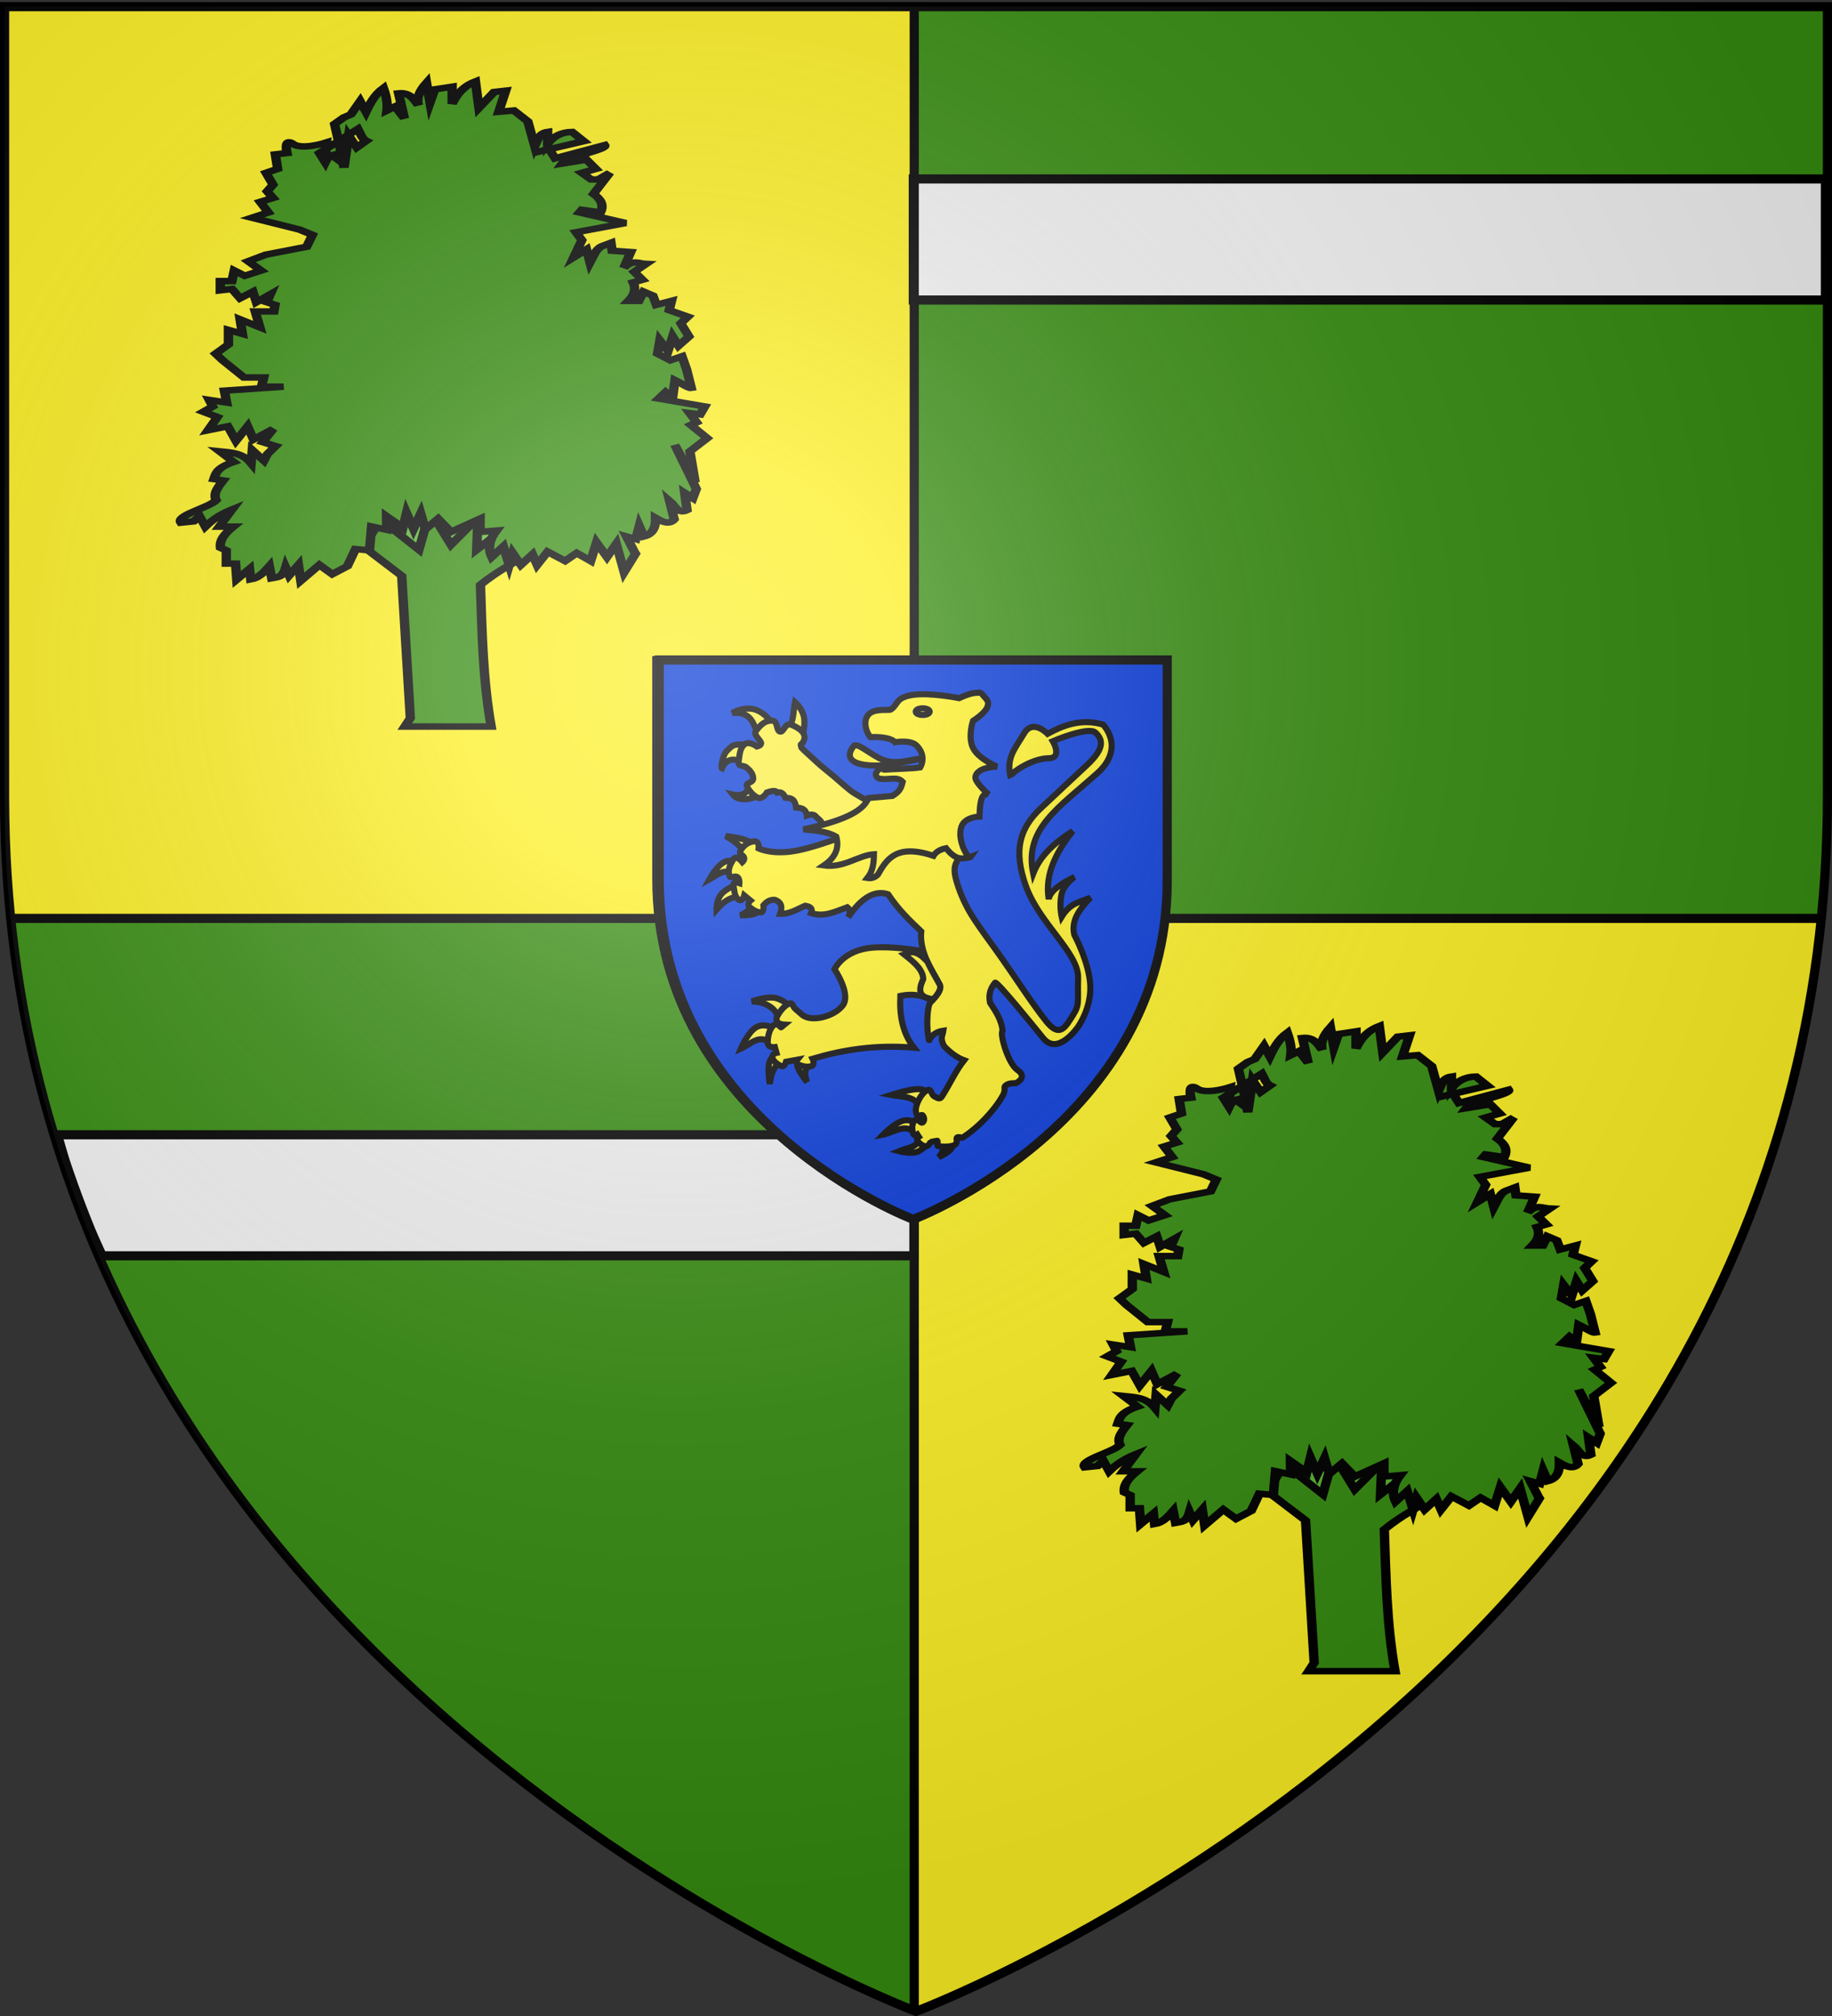 <svg xmlns="http://www.w3.org/2000/svg" xmlns:xlink="http://www.w3.org/1999/xlink" width="600" height="660" version="1.0"><rect width="100%" height="100%" fill="#333333" stroke="none"/><desc>Flag of Canton of Valais (Wallis)</desc><defs><radialGradient xlink:href="#a" id="b" cx="221.445" cy="226.331" r="300" fx="221.445" fy="226.331" gradientTransform="matrix(1.353 0 0 1.349 -77.63 -85.747)" gradientUnits="userSpaceOnUse"/><linearGradient id="a"><stop offset="0" style="stop-color:white;stop-opacity:.314"/><stop offset=".19" style="stop-color:white;stop-opacity:.251"/><stop offset=".6" style="stop-color:#6b6b6b;stop-opacity:.125"/><stop offset="1" style="stop-color:black;stop-opacity:.125"/></linearGradient></defs><g style="display:inline"><path d="M298.313 300.688H3.688C29.286 551.98 288.849 654.134 298.313 657.78z" style="fill:#368c10;fill-opacity:1;fill-rule:evenodd;stroke:none;stroke-width:1px;stroke-linecap:butt;stroke-linejoin:miter;stroke-opacity:1"/><path d="M298.313 300.688V657.78c.174.068 1.687.719 1.687.719s270.241-101.874 296.313-357.812z" style="fill:#fcef22;fill-opacity:1;fill-rule:evenodd;stroke:none;stroke-width:1px;stroke-linecap:butt;stroke-linejoin:miter;stroke-opacity:1"/><path d="M300.688 2.188H1.5v258.53c0 13.761.867 27.007 2.188 39.97h297z" style="fill:#fcef22;fill-opacity:1;fill-rule:evenodd;stroke:none;stroke-width:1px;stroke-linecap:butt;stroke-linejoin:miter;stroke-opacity:1"/><path d="M300.688 2.188v298.5h295.625c1.32-12.963 2.187-26.209 2.187-39.97V2.189z" style="fill:#368c10;fill-opacity:1;fill-rule:evenodd;stroke:none;stroke-width:1px;stroke-linecap:butt;stroke-linejoin:miter;stroke-opacity:1"/></g><g style="display:inline"><g style="fill:#5ab532;fill-opacity:1"><path d="m-180.34 186.31 31.237 21.604 36.353-15.885-37.7-20.968z" style="fill:#5ab532;fill-opacity:1;fill-rule:evenodd;stroke:none;stroke-width:1px;stroke-linecap:butt;stroke-linejoin:miter;stroke-opacity:1" transform="matrix(1.004 0 0 .693 296.158 43.957)"/><path d="m-154.719 177.813-3.594 18.468-12.437-14.219-5.625 12.813 12.438 13.719 2.812 67.219-1.812 4h28.187c-2.744-22.318-2.971-44.652-3.5-66.97 5.444-6.327 10.089-9.828 14.844-13.718l-8.438-11.375-7.625 8.531.406-15.156-8.812 12.781z" style="fill:#368c10;fill-opacity:1;fill-rule:evenodd;stroke:#000;stroke-width:3.064;stroke-linecap:butt;stroke-linejoin:miter;stroke-miterlimit:4;stroke-dasharray:none;stroke-opacity:1" transform="matrix(1.004 0 0 .693 296.158 43.957)"/><path d="m-163.544 185.863-5.33-5.402.05 6.393-4.938-1.552-.686 11.279-4.557-.624-2.659 8.107-4.937 3.742-4.178-4.366-6.077 7.484-.76-7.484-3.038 4.99-1.14-3.742c-1.014 4.976-2.861 4.486-4.557 4.988l-.76-5.612c-1.772 2.912-3.6 5.636-6.077 6.236l-.38-4.989-4.177 4.99-.38-7.484h-3.038v-6.236l-1.9-1.248c-.376-4.052 1.73-7.085 4.178-9.977h-4.557l4.178-8.107c-2.912 1.71-5.824 4.057-8.736 8.107l-1.899-4.99-1.899 2.495-4.178.624c-1.713-3.534 9.19-7.068 11.52-10.602-1.104-3.118.585-6.236 2.278-9.354l-3.038-.623c.635-2.703.96-5.405 6.456-8.107l-4.557-4.99c3.62.546 7.324.538 10.254 5.613l.38-6.236 3.798 4.989 1.14-3.118 2.658-3.742-4.177-1.87 3.418-6.237-6.457 4.99-1.899-6.237-3.798 6.86-2.659-6.86-6.456 1.871 3.038-6.236-4.557-2.495 3.038-2.494-1.14-3.118 5.698 1.247-.76-5.612 19.317-1.871h-7.216l.76-4.365h-6.457l-6.962-8.107-2.278-3.118 4.177-4.366v-6.86l4.558 1.871-.76-6.86 6.457 3.742-1.52-7.483h6.078l.38-3.118-2.66-1.247 1.14-3.742-4.557 3.742-1.14-4.99-4.178 3.119-2.658-4.365-3.798.623v-4.365h3.798l.76-4.989 3.418 2.494 5.317-2.494L-214 60.01l5.697-3.118 13.341-3.742 1.9-5.612-4.178-2.495-15.52-5.612 5.318-2.495-2.659-4.989 4.178-1.87-1.9-3.119 1.9-3.118-2.279-5.612 3.798-1.871-.76-6.86 3.799-.623s-1.14-7.484 1.899-4.366 11.014-.623 11.014-.623l-.38 6.86 4.937-1.871 1.14 6.86 1.52-15.119 2.658 5.613 3.038-3.118c-1.429-.98-1.886-3.555-2.658-5.613L-190.78 8.874l1.899 4.365c1.392-4.25 2.785-2.734 4.178-1.247l1.139-2.495-2.279-14.343 3.039-3.118 2.278-1.398 3.039-6.237 1.899 4.99c1.377-4.171 2.909-8.214 5.697-11.226 1.2 4.88 1.365 8.062 1.14 10.602l2.658-1.871 3.038 5.612-1.899-11.848c3.622-.542 4.903 2.76 6.457 5.612-.687-3.534.487-7.067 2.659-10.601l1.139 9.354 1.52-6.236 5.696-1.247v8.107c2.112-6.294 4.773-8.979 7.596-10.602l1.14 12.472 4.937-7.483 3.798-.623-2.279 9.977 4.938-.623 4.557 5.14 2.28 11.849c.89-2.836 1.253-6.25 4.177-6.86v5.612c1.95-3.615 4.593-5.525 7.976-5.612l3.798 4.365-16.558 5.613 5.318-1.871 1.899 4.365 16.177-6.236c1.127 2.188-12.198 5.382-13.899 8.73l7.976-1.87 3.039 4.365-4.558 1.87 3.038 3.119h2.28l3.797-3.118-5.317 9.978c2.357 2.385 3.494 5.171 2.279 8.73l-6.077-1.247-.76 1.247 15.039 4.989-16.178 4.365 1.9 3.742-2.66 8.107 4.178-3.742 1.14 6.236c1.198-3.229 2.009-7.095 4.557-8.107l2.28-1.247.379 3.742 6.077.623-2.279 7.484c2.947-4.18 4.927-2.01 7.216-1.871l-3.798 3.742 2.659 3.741-3.039 1.248c1.178 3.601.147 6.296-1.519 8.73h3.418l1.52-4.365 3.038 1.87 1.14 4.366 4.937-1.87-.76 4.364 6.077 3.118-2.279 3.118 2.659 6.237-3.418 4.365-1.9-4.365-1.518 6.86-2.66-4.99-.759 6.237 4.178 3.118 3.798-1.871 1.52 6.236 1.519 8.73c-.835.232-3.545-2.494-5.318-3.741l-.76 8.107-2.278-2.495-2.279 3.118 15.039 3.742-1.52 3.742-3.418-.624 2.279 4.365-1.9 1.248 5.318 6.236-5.62 6.236 1.721 14.623-6.659-17.741 7.039 20.86-1.14 4.365-2.658-2.495.76 8.107c-3.008 2.187-3.987-2.29-5.698-4.365l1.52 8.73c-1.577 2.742-3.796 1.263-6.077-.623.092 4.582-1.027 7.674-3.798 8.73l-1.52-4.988-1.139 6.236-3.038-1.248 2.658 7.484.303.623-3.72 8.73-2.559-13.375-3.038 6.236-3.418-6.86-1.9 8.73-4.557-3.741-3.798 3.741-5.697-4.365-3.418 6.236-1.52-4.989-3.797 4.99-2.659-5.613-1.14 5.612-1.898-8.73-3.798 4.989c-1.345-4.158-.717-8.315 1.519-12.473l-5.317.624v-6.236l-9.496 6.236-4.177-6.236-4.178 4.989-1.52-7.484-2.34 7.286-2.278-7.537z" style="fill:#368c10;fill-opacity:1;fill-rule:evenodd;stroke:#000;stroke-width:3.064;stroke-linecap:butt;stroke-linejoin:miter;stroke-miterlimit:4;stroke-dasharray:none;stroke-opacity:1" transform="matrix(1.004 0 0 .693 296.158 43.957)"/></g><path d="M299.114 58.583h298.719v39.641H299.114zM18.813 371.5c1.006 3.276 1.882 6.63 2.968 9.844a370 370 0 0 0 7.969 21.375c1.17 2.864 2.488 5.595 3.719 8.406h265.844V371.5z" style="fill:#f2f2f2;fill-rule:evenodd;stroke:#000;stroke-width:3;stroke-linecap:butt;stroke-linejoin:miter;stroke-miterlimit:4;stroke-dasharray:none;stroke-opacity:1"/><g style="fill:#5ab532;fill-opacity:1"><path d="m-180.34 186.31 31.237 21.604 36.353-15.885-37.7-20.968z" style="fill:#5ab532;fill-opacity:1;fill-rule:evenodd;stroke:none;stroke-width:1px;stroke-linecap:butt;stroke-linejoin:miter;stroke-opacity:1" transform="matrix(1.004 0 0 .693 592.178 353.213)"/><path d="m-154.719 177.813-3.594 18.468-12.437-14.219-5.625 12.813 12.438 13.719 2.812 67.219-1.812 4h28.187c-2.744-22.318-2.971-44.652-3.5-66.97 5.444-6.327 10.089-9.828 14.844-13.718l-8.438-11.375-7.625 8.531.406-15.156-8.812 12.781z" style="fill:#368c10;fill-opacity:1;fill-rule:evenodd;stroke:#000;stroke-width:3.064;stroke-linecap:butt;stroke-linejoin:miter;stroke-miterlimit:4;stroke-dasharray:none;stroke-opacity:1" transform="matrix(1.004 0 0 .693 592.178 353.213)"/><path d="m-163.544 185.863-5.33-5.402.05 6.393-4.938-1.552-.686 11.279-4.557-.624-2.659 8.107-4.937 3.742-4.178-4.366-6.077 7.484-.76-7.484-3.038 4.99-1.14-3.742c-1.014 4.976-2.861 4.486-4.557 4.988l-.76-5.612c-1.772 2.912-3.6 5.636-6.077 6.236l-.38-4.989-4.177 4.99-.38-7.484h-3.038v-6.236l-1.9-1.248c-.376-4.052 1.73-7.085 4.178-9.977h-4.557l4.178-8.107c-2.912 1.71-5.824 4.057-8.736 8.107l-1.899-4.99-1.899 2.495-4.178.624c-1.713-3.534 9.19-7.068 11.52-10.602-1.104-3.118.585-6.236 2.278-9.354l-3.038-.623c.635-2.703.96-5.405 6.456-8.107l-4.557-4.99c3.62.546 7.324.538 10.254 5.613l.38-6.236 3.798 4.989 1.14-3.118 2.658-3.742-4.177-1.87 3.418-6.237-6.457 4.99-1.899-6.237-3.798 6.86-2.659-6.86-6.456 1.871 3.038-6.236-4.557-2.495 3.038-2.494-1.14-3.118 5.698 1.247-.76-5.612 19.317-1.871h-7.216l.76-4.365h-6.457l-6.962-8.107-2.278-3.118 4.177-4.366v-6.86l4.558 1.871-.76-6.86 6.457 3.742-1.52-7.483h6.078l.38-3.118-2.66-1.247 1.14-3.742-4.557 3.742-1.14-4.99-4.178 3.119-2.658-4.365-3.798.623v-4.365h3.798l.76-4.989 3.418 2.494 5.317-2.494L-214 60.01l5.697-3.118 13.341-3.742 1.9-5.612-4.178-2.495-15.52-5.612 5.318-2.495-2.659-4.989 4.178-1.87-1.9-3.119 1.9-3.118-2.279-5.612 3.798-1.871-.76-6.86 3.799-.623s-1.14-7.484 1.899-4.366 11.014-.623 11.014-.623l-.38 6.86 4.937-1.871 1.14 6.86 1.52-15.119 2.658 5.613 3.038-3.118c-1.429-.98-1.886-3.555-2.658-5.613L-190.78 8.874l1.899 4.365c1.392-4.25 2.785-2.734 4.178-1.247l1.139-2.495-2.279-14.343 3.039-3.118 2.278-1.398 3.039-6.237 1.899 4.99c1.377-4.171 2.909-8.214 5.697-11.226 1.2 4.88 1.365 8.062 1.14 10.602l2.658-1.871 3.038 5.612-1.899-11.848c3.622-.542 4.903 2.76 6.457 5.612-.687-3.534.487-7.067 2.659-10.601l1.139 9.354 1.52-6.236 5.696-1.247v8.107c2.112-6.294 4.773-8.979 7.596-10.602l1.14 12.472 4.937-7.483 3.798-.623-2.279 9.977 4.938-.623 4.557 5.14 2.28 11.849c.89-2.836 1.253-6.25 4.177-6.86v5.612c1.95-3.615 4.593-5.525 7.976-5.612l3.798 4.365-16.558 5.613 5.318-1.871 1.899 4.365 16.177-6.236c1.127 2.188-12.198 5.382-13.899 8.73l7.976-1.87 3.039 4.365-4.558 1.87 3.038 3.119h2.28l3.797-3.118-5.317 9.978c2.357 2.385 3.494 5.171 2.279 8.73l-6.077-1.247-.76 1.247 15.039 4.989-16.178 4.365 1.9 3.742-2.66 8.107 4.178-3.742 1.14 6.236c1.198-3.229 2.009-7.095 4.557-8.107l2.28-1.247.379 3.742 6.077.623-2.279 7.484c2.947-4.18 4.927-2.01 7.216-1.871l-3.798 3.742 2.659 3.741-3.039 1.248c1.178 3.601.147 6.296-1.519 8.73h3.418l1.52-4.365 3.038 1.87 1.14 4.366 4.937-1.87-.76 4.364 6.077 3.118-2.279 3.118 2.659 6.237-3.418 4.365-1.9-4.365-1.518 6.86-2.66-4.99-.759 6.237 4.178 3.118 3.798-1.871 1.52 6.236 1.519 8.73c-.835.232-3.545-2.494-5.318-3.741l-.76 8.107-2.278-2.495-2.279 3.118 15.039 3.742-1.52 3.742-3.418-.624 2.279 4.365-1.9 1.248 5.318 6.236-5.62 6.236 1.721 14.623-6.659-17.741 7.039 20.86-1.14 4.365-2.658-2.495.76 8.107c-3.008 2.187-3.987-2.29-5.698-4.365l1.52 8.73c-1.577 2.742-3.796 1.263-6.077-.623.092 4.582-1.027 7.674-3.798 8.73l-1.52-4.988-1.139 6.236-3.038-1.248 2.658 7.484.303.623-3.72 8.73-2.559-13.375-3.038 6.236-3.418-6.86-1.9 8.73-4.557-3.741-3.798 3.741-5.697-4.365-3.418 6.236-1.52-4.989-3.797 4.99-2.659-5.613-1.14 5.612-1.898-8.73-3.798 4.989c-1.345-4.158-.717-8.315 1.519-12.473l-5.317.624v-6.236l-9.496 6.236-4.177-6.236-4.178 4.989-1.52-7.484-2.34 7.286-2.278-7.537z" style="fill:#368c10;fill-opacity:1;fill-rule:evenodd;stroke:#000;stroke-width:3.064;stroke-linecap:butt;stroke-linejoin:miter;stroke-miterlimit:4;stroke-dasharray:none;stroke-opacity:1" transform="matrix(1.004 0 0 .693 592.178 353.213)"/></g></g><g style="display:inline"><path d="M300 658.5S1.5 546.18 1.5 260.728V2.176h597v258.552C598.5 546.18 300 658.5 300 658.5z" style="opacity:1;fill:none;fill-opacity:1;fill-rule:evenodd;stroke:#000;stroke-width:3;stroke-linecap:butt;stroke-linejoin:miter;stroke-miterlimit:4;stroke-dasharray:none;stroke-opacity:1"/><path d="M3.065 300.667h593.116M299.42 657.476V2.524" style="fill:none;fill-rule:evenodd;stroke:#000;stroke-width:3;stroke-linecap:butt;stroke-linejoin:miter;stroke-miterlimit:4;stroke-dasharray:none;stroke-opacity:1;display:inline"/></g><path d="M298.46 388.68s77.323-29.095 77.323-103.039v-66.975H221.136v66.975c0 73.944 77.323 103.04 77.323 103.04" style="fill:#0034d5;fill-opacity:1;fill-rule:evenodd;stroke:none;stroke-width:1px;stroke-linecap:butt;stroke-linejoin:miter;stroke-opacity:1;display:inline" transform="matrix(1.084 0 0 1.084 -25.702 -21.853)"/><g style="fill:#fcef3c;fill-opacity:1;stroke:#000;stroke-width:6.567;stroke-miterlimit:4;stroke-dasharray:none;stroke-opacity:1;display:inline"><path d="M166.365 146.25c-9.993 7.533-24.95 8.834-30.865 1.402 0 0 10.047 2.352 14.59-3.086 6.167-7.381 6.391-10.868 7.296-9.26zM147.285 114.542c-8.75-6.836-19.304-6.054-23.57 5.05-1.13-.424.477-13.908 5.33-18.8 4.992-5.03 6.314-6.804 13.75-7.015s16.836 4.21 16.836 4.21zM162.437 83.676c-4.589-12.555-7.757-25.7-27.499-23.57 0 0 9.854-6.22 21.326-4.49 14.176 2.137 24.602 19.353 23.85 19.642zM194.986 76.1c5.98-5.712 5.343-18.041 7.296-27.78 0 0 7.646 6.665 9.54 15.994s-1.964 21.326-1.964 21.326z" style="opacity:1;fill:#fcef3c;fill-opacity:1;fill-rule:evenodd;stroke:#000;stroke-width:6.567;stroke-linecap:butt;stroke-linejoin:miter;stroke-miterlimit:4;stroke-dasharray:none;stroke-opacity:1;display:inline" transform="matrix(.305 0 0 .305 198.685 215.106)"/><path d="m239.602 186.936-9.821-4.84c3.561-3.794-.504-6.825-4.21-9.892-2.199-3.644-6.226-3.68-10.662-2.104-.64-6.961-5.69-8.252-11.505-8.558-1.295-10.618-6.6-10.009-11.504-10.523-1.976-5.422-5.555-6.445-8.839-5.612-1.082-1.96-4.035-2.515-11.084 0 0 0-4.49 7.717-9.54 5.612s-9.961-8.137-11.785-12.346 6.875-3.367 6.734-8.418c-.14-5.05-3.507-8.699-7.295-11.785s-9.26.28-8.278-7.015c.982-7.296 1.438-13.96 6.314-17.818 4.875-3.858 13.188 2.385 13.188 2.385s5.436-.982 4.437-4.174c-1-3.192-8.436-8.593-5.56-12.381 5.753-7.576 10.102-11.154 17.117-11.224s4.42 10.873 8.839 11.785 5.226-10.031 12.206-7.296 16.077 8.206 13.749 15.714c-1.978 6.379-4.319 4.163-3.55 6.438 1.074 3.179-1.915.37 9.442 10.819 4.826 4.44 11.483 10.754 19.1 16.734s16.359 14.173 23.88 20.195c7.522 6.022 14.665 8.47 19.647 12.498 4.982 4.029 8.084 6.552 8.084 6.552zM184.612 392.917c1.087-14.8-14.064-23.291-28.77-23.215 0 0 17.56-6.795 27.58-3.174s13.69 9.325 13.69 9.325zM177.073 415.139c-13.05-11.409-21.653.105-32.937 5.159 0 0 7.341-17.411 16.27-22.818s19.444 1.19 19.444 1.19zM186.993 435.179c-5.272 2.455-9.786 7.943-11.904 23.015 0 0-2.183-13.988-.794-21.428s6.35-8.333 6.35-8.333zM217.152 437.56c-4.49 4.576-4.9 10.9-1.984 18.65 0 0-7.937-10.218-9.92-15.476-1.985-5.258 1.983-5.555 1.983-5.555z" style="opacity:1;fill:#fcef3c;fill-opacity:1;fill-rule:evenodd;stroke:#000;stroke-width:6.567;stroke-linecap:butt;stroke-linejoin:miter;stroke-miterlimit:4;stroke-dasharray:none;stroke-opacity:1;display:inline" transform="matrix(.305 0 0 .305 198.685 215.106)"/><path d="M295.875 311.5c-5.839.001-11.466.34-16.437 1.156-26.517 4.35-34.782 22.438-34.782 22.438s18.088 26.512 8.969 38.719c-9.12 12.206-34.106 18.466-43.781 10.093l-7.281-6.312c-3.56-3.08-2.107-7.837-7.72-5.031-5.611 2.805-10.797 10.708-11.937 13.593-3.168 8.024 7.875 8.438 7.875 8.438l-3.375 2.781c-.319.718-3.877-5.109-7.281-2.781-5.407 3.697-7.297 13.186-7.156 19.219.14 6.032 7.719 4.906 7.719 4.906l1.687 6.156s-4.936.994-4.375 5.063c.561 4.068 6.917 8.267 9.969 9.25 3.051.982 4.625-4.75 4.625-4.75l12.219-2.25s-3.098 3.91 1.812 5.593c4.91 1.684 8.733 2.684 13.188 1.281 4.454-1.403 1.28-7.875 1.28-7.875 32.458-9.566 67.478-15.378 108.876-11.906-12.43-15.787-15.587-34.928-14.594-55.562 16.227-3.171 25.632.468 34.219 4.937 4.14-4.586 10.678-11.929 8.031-17-5.127-9.824-13.317-22.077-17.469-35.906-10.868-1.82-28.39-4.254-44.281-4.25z" style="opacity:1;fill:#fcef22;fill-opacity:1;fill-rule:evenodd;stroke:#000;stroke-width:6.567;stroke-linecap:butt;stroke-linejoin:miter;stroke-miterlimit:4;stroke-dasharray:none;stroke-opacity:1;display:inline" transform="matrix(.305 0 0 .305 198.685 215.106)"/><path d="M147.112 209.583c-2.448-6.43-9.956-12.082-19.246-17.46 0 0 12.848 1.389 20.437 3.968 7.59 2.58 9.92 6.35 9.92 6.35zM136.398 233.194c-10.218-7.074-17.907 1.023-26.19 5.556 0 0 7.152-13.146 14.494-17.809 7.34-4.663 14.87-.842 14.87-.842zM143.343 257.202c-7.203.07-14.87 1.812-25.397 13.89 0 0-.348-9.673 4.96-16.27 5.308-6.598 16.27-10.12 16.27-10.12zM154.848 266.75c-.562 3.902-4.91 7.945-11.37 10.374 0 0 11.471.422 16.134-1.866s3.572-5.952 3.572-5.952zM358.819 521.29c3.5 2.245 5 5.89-1.984 15.476 0 0 9.821-4.663 13.095-8.73s0-7.54 0-7.54zM335.01 516.131c-.443 10.295-10.151 9.806-21.033 14.286 0 0 14.782 3.968 21.826-.397 7.043-4.365 10.317-8.334 10.317-8.334zM331.04 510.972c-9.732-10.972-22.479-.844-34.126 1.588 0 0 11.409-11.905 20.635-14.683s16.27 3.571 16.27 3.571zM337.787 487.56c-3.93-17.35-19.677-15-32.54-17.46 0 0 19.048-6.25 28.969-6.35 9.92-.1 10.714 5.952 10.714 5.952z" style="opacity:1;fill:#fcef3c;fill-opacity:1;fill-rule:evenodd;stroke:#000;stroke-width:6.567;stroke-linecap:butt;stroke-linejoin:miter;stroke-miterlimit:4;stroke-dasharray:none;stroke-opacity:1;display:inline" transform="matrix(.305 0 0 .305 198.685 215.106)"/><path d="M275.089 184.385S233.62 201.647 206.04 207.4s-42.857-1.984-42.857-1.984 1.389-8.532-5.556-7.54c-6.944.992-11.706 5.754-14.285 10.714-1.29 2.48 3.075 3.969 4.191 6.424s-1.81 5.084-1.81 5.084-6.35-8.135-9.524-3.174c-3.175 4.96-6.548 11.11-4.365 17.857 1.09 3.373 5.158-.298 8.16 1.14 3 1.44 2.554 6.796 2.554 6.796s-7.54-2.678-6.35 2.778.794 11.111 5.16 14.683c4.364 3.571 6.349-4.365 6.349-4.365l6.746 5.555s-4.564 3.968-.794 7.143 8.135 5.555 11.905 5.555 2.777-7.54 2.777-7.54c3.18-3.826 7.013-6.344 12.302-5.952 8.299 3.093 7.716 8.85 5.556 15.08 10.588.277 18.343-5.112 26.984-8.73 6.524.992 8.287 3.77 6.349 7.936 14.46 4.617 26.44-1.92 38.889-6.35 2.665 2.172 3.603 5.379.992 10.715q21.429-31.746 42.857-24.603c11.36 16.915 22.6 27.638 35.516 39.881-2.21 22.576 12.216 42.533 19.841 57.143 3.681 7.053-10.47 18.594-11.11 20.833-4.34 15.16-1.2 39.244-.137 38.89 3.374-6.837 8.861-9.444 15.215-10.318-.602 4.905-4.058 7.67.794 16.666 6.487 6.668 13.45 12.142 21.429 15.08-9.347 11.905-15.467 25.97-23.81 38.888-2.183 3.381-4.365 1.786-7.936 0-3.572-1.785-3.402-7.579-6.35-7.142-7.144 1.058-16.568 18.967-13.018 25.725 2.624 4.997 5.186-.39 6.854 1.908 1.667 2.299 2.044 5.465-.185 7.287s-5.555-5.535-8.73-1.964-2.715 9.382-1.723 13.444 4.71 1.543 4.71 1.543l1.587 2.456c-1.477.947-2.436.532-1.816 3.03.94 3.79 9.165 10.195 12.59 5.441 1.318-1.83 1.722-2.89 1.775-2.882l6.946-1.329c1.626-.31-.342 5.304.719 5.574 4.76 1.211 15.933 1.06 18.907-1.499 4.067-3.499-1.877-8.65 4.866-7.893 0 0 1.748 1.252 3.137.353 25.192-16.305 42.593-42.068 44.334-48.02 1.769-6.047-.992-5.555 2.182-8.135s10.516-2.182 10.516-2.182 13.59-6.09 1.588-14.286c-9.686-6.614-19.083-38.14-15.873-42.063-.75-10.735-7.047-20.46-13.493-30.16-1.866-9.62 1.117-16.01 5.556-21.428 2.539-.914 39.13 44.104 51.587 59.524 15.842 19.61 37.302-11.905 37.302-11.905s14.286-19.444 13.294-44.246c-.993-24.801-17.262-54.96-17.262-54.96-3.553-15.905 6.463-27.934 17.46-39.683-10.497 4.905-21.43 5.008-30.952 20.635 0 0-2.58-11.11-.397-23.015s14.285-19.842 14.285-19.842c-14.21 7.111-26.142 14.603-27.777 23.81-4.425-26.82 8.15-50.4 25.793-73.016-18.373 11.836-34.582 25.403-42.46 45.635-10.049-47.922 27.42-70.62 68.65-107.54 30.945-27.709 6.35-52.38 6.35-52.38-23.641-6.896-43.24 1.048-59.524 9.92 0 0-15.596-16.27-25-.794-10.905 17.948-19.627 27.047-14.682 47.62-2.55-3.401 21.992-20.48 40.873-20.636 15.2-.126 4.365-18.254 4.365-18.254s38.492-16.468 46.032-9.127c7.54 7.342 10.222 16.423-9.127 34.524l-49.207 46.032c-23.731 22.2-30.091 45.793-16.666 83.73 14.302 40.42 56.82 71.979 56.15 98.81-.669 26.83 1.948 28.47-5.754 40.476-7.701 12.006-13.72 24.405-28.174 6.547-14.455-17.857-33.601-47.633-49.008-69.444-24.97-35.349-35.962-47.173-45.834-75.595-9.87-28.423 2.381-23.413 1.985-40.08-.397-16.666-3.572-26.587-3.572-26.587zM342.862 108.368c-19.909 2.84-38.93 9.378-60.61 7.857-29.416-2.064-20.853-16.132-16.835-20.764 3.828-4.414 18.927 10.346 31.988 15.152 15.153 5.576 30.306-1.49 45.457-2.245z" style="opacity:1;fill:#fcef22;fill-opacity:1;fill-rule:evenodd;stroke:#000;stroke-width:6.567;stroke-linecap:butt;stroke-linejoin:miter;stroke-miterlimit:4;stroke-dasharray:none;stroke-opacity:1;display:inline" transform="matrix(.305 0 0 .305 198.685 215.106)"/><path d="M333.321 95.46c-4.781-5.081-14.174-5.34-23.71-4.068-1.598-2.18-8.589-6.261-26.517-5.471-6.461-8.195-7.546-21.128.28-26.096 7.161-4.545 20.177-2.443 21.607-3.367 8.376-5.418 4.63-12.627 23.009-15.714s50.507 3.367 50.507 3.367 10.523-5.05 17.117-5.612c6.594-.56 6.033-.56 9.26 3.368s6.524 5.682 3.647 12.346c-2.876 6.664-15.152 14.31-15.152 14.31s-5.752 17.047 0 28.902 25.815 20.203 25.815 20.203c-9.077.478-16.078 2.144-19.922 5.612-2.152 1.684-4.012 4.927-3.087 7.576 2.185 6.26 14.03 16.836 14.03 16.836s-4.84-2.245-7.296 3.648c-2.455 5.892-2.525 19.922-2.525 19.922s-15.574.2-19.361 10.663c-5.244 14.487 7.442 36.348 10.101 32.55 0 0-8.277 3.156-14.59.841s-12.066-10.101-12.066-10.101c-6.062 1.099-11.132 4.058-13.47 8.137-39.7-13.043-50.076 3.237-59.766 20.203-3.01 3.046-6.719 4.343-11.224 3.648 6.001-7.596 6.926-16.46 7.015-25.535-16.68 1.054-32.145 15.137-53.875 12.066 11.248-7.585 17.157-17.306 13.468-30.866-9.243-5.669-22.505-6.516-35.355-7.856 39.382-8.382 64.042-18.37 69.869-33.672l25.815-2.245c9.298-5.564 9.553-10.307 10.943-15.152-6.31-6.693-16.695-1.115-25.534-3.648-3.726-1.068-3.977-5.89-2.208-7.211.885-.66 1.859-3.061 3.378-3.381s3.583 1.44 5.526 1.246c7.243-.721 30.236-1.156 37.638-2.44 4.53-8.294 2.627-16.637-3.367-23.008z" style="opacity:1;fill:#fcef22;fill-opacity:1;fill-rule:evenodd;stroke:#000;stroke-width:6.567;stroke-linecap:butt;stroke-linejoin:miter;stroke-miterlimit:4;stroke-dasharray:none;stroke-opacity:1;display:inline" transform="matrix(.305 0 0 .305 198.685 215.106)"/><path d="M346.914 58.591c.003 1.974-3.374 3.574-7.54 3.574s-7.542-1.6-7.54-3.574c-.002-1.973 3.374-3.574 7.54-3.574s7.543 1.6 7.54 3.574z" style="opacity:1;fill:#fcef3c;fill-opacity:1;fill-rule:evenodd;stroke:#000;stroke-width:6.567;stroke-linecap:butt;stroke-linejoin:miter;stroke-miterlimit:4;stroke-dasharray:none;stroke-opacity:1;display:inline" transform="matrix(.305 0 0 .305 198.685 215.106)"/><path d="M328.094 316.844c-3.336-.06-5.735 1.496-8.5 2.406 10.112 8.02 20.185 16.048 20.344 26.594-7.905 16.51.195 20.015 10.875 21.437 4.071-4.59 9.209-11.032 6.812-15.625-3.687-7.064-8.939-15.4-13.156-24.656a104 104 0 0 0-6.25-6.031c-4.368-3.056-7.531-4.08-10.125-4.125z" style="fill:#fcef22;fill-opacity:1;fill-rule:evenodd;stroke:#000;stroke-width:6.567;stroke-linecap:butt;stroke-linejoin:miter;stroke-miterlimit:4;stroke-dasharray:none;stroke-opacity:1" transform="matrix(.305 0 0 .305 198.685 215.106)"/></g><path d="M298.46 388.68s-77.324-29.095-77.324-103.039v-66.975h154.647v66.975c0 73.944-77.324 103.04-77.324 103.04z" style="fill:none;fill-opacity:1;fill-rule:evenodd;stroke:#000;stroke-width:.717;stroke-linecap:butt;stroke-linejoin:miter;stroke-miterlimit:4;stroke-dasharray:none;stroke-opacity:1;display:inline" transform="matrix(1.084 0 0 1.084 -25.702 -21.853)"/><path d="M299.628 388.422s-76.737-28.913-76.737-102.392v-66.554h153.474v66.554c0 73.48-76.737 102.392-76.737 102.392z" style="opacity:1;fill:none;fill-opacity:1;fill-rule:evenodd;stroke:#000;stroke-width:2.768;stroke-linecap:butt;stroke-linejoin:miter;stroke-miterlimit:4;stroke-dasharray:none;stroke-opacity:1;display:inline" transform="matrix(1.084 0 0 1.084 -25.702 -21.853)"/><g style="display:inline"><path d="M300 658.5s298.5-112.32 298.5-397.772V2.176H1.5v258.552C1.5 546.18 300 658.5 300 658.5" style="opacity:1;fill:url(#b);fill-opacity:1;fill-rule:evenodd;stroke:none;stroke-width:1px;stroke-linecap:butt;stroke-linejoin:miter;stroke-opacity:1"/></g></svg>